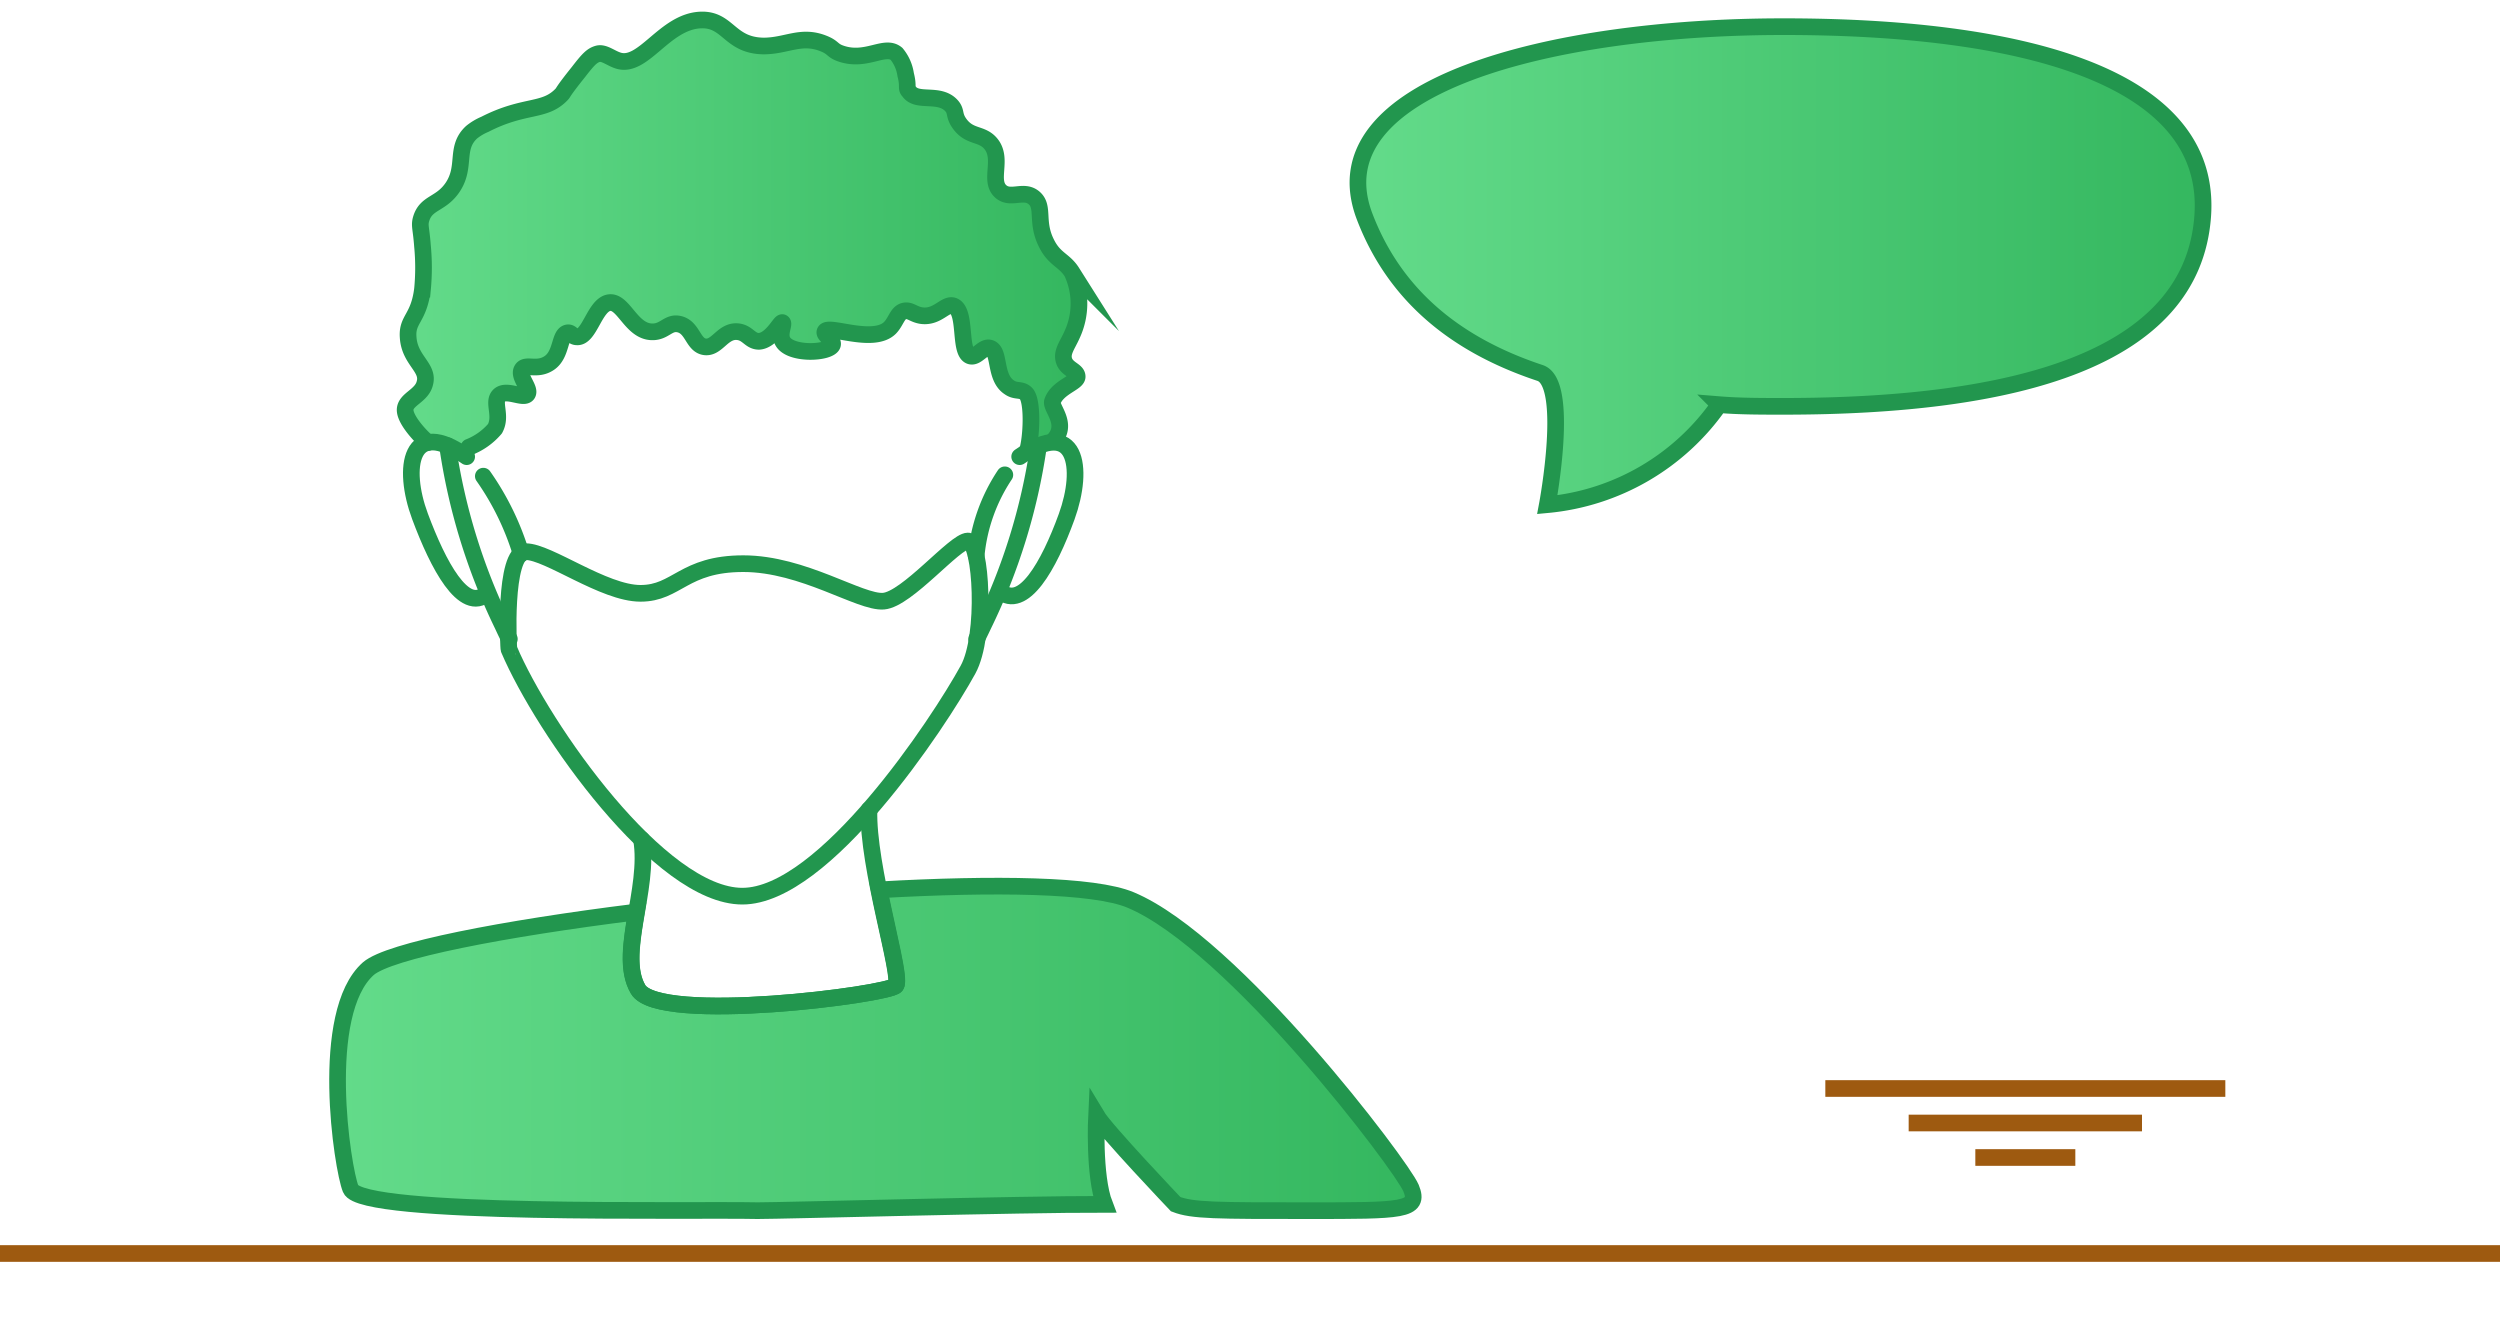 <svg xmlns="http://www.w3.org/2000/svg" xmlns:xlink="http://www.w3.org/1999/xlink" viewBox="0 0 150 80"><defs><style>.cls-1,.cls-2,.cls-4,.cls-6{fill:none;}.cls-2{stroke:#9e5a10;}.cls-2,.cls-3,.cls-4,.cls-7{stroke-miterlimit:10;}.cls-3,.cls-4,.cls-6,.cls-7{stroke:#22964e;}.cls-3{fill:url(#New_Gradient_Swatch_copy_2);}.cls-4,.cls-6{stroke-linecap:round;}.cls-5{fill:url(#New_Gradient_Swatch_copy_2-2);}.cls-6{stroke-linejoin:round;}.cls-7{fill:url(#New_Gradient_Swatch_copy_2-3);}</style><linearGradient id="New_Gradient_Swatch_copy_2" x1="20.21" y1="62.91" x2="84.79" y2="62.91" gradientUnits="userSpaceOnUse"><stop offset="0" stop-color="#63db8a"/><stop offset="1" stop-color="#34b75f"/></linearGradient><linearGradient id="New_Gradient_Swatch_copy_2-2" x1="24.31" y1="14.15" x2="64.79" y2="14.15" xlink:href="#New_Gradient_Swatch_copy_2"/><linearGradient id="New_Gradient_Swatch_copy_2-3" x1="81.48" y1="15.95" x2="132.18" y2="15.95" xlink:href="#New_Gradient_Swatch_copy_2"/></defs><g id="Layer_2" data-name="Layer 2"><g id="Layer_1-2" data-name="Layer 1"><rect class="cls-1" width="150" height="80"/><line class="cls-2" x1="109.52" y1="65.31" x2="133.52" y2="65.31"/><line class="cls-2" x1="114.52" y1="67.38" x2="128.52" y2="67.38"/><line class="cls-2" x1="118.52" y1="69.45" x2="124.52" y2="69.45"/><line class="cls-2" y1="75.21" x2="150" y2="75.21"/><path class="cls-3" d="M84.66,71.28C84.08,69.91,74,56.58,67.84,54c-2.18-.92-8.15-1-15.09-.61h0c.56,2.77,1.27,5.4,1,5.74-.39.54-14.23,2.34-15.47.23-.68-1.15-.4-2.85-.1-4.64h0c-8,1-14.84,2.32-16.08,3.4-3,2.66-1.56,12-1.06,13.21.66,1.64,20.42,1.22,24.42,1.31,1.54,0,15.7-.39,20.81-.38-.66-1.71-.48-5.33-.48-5.33.53.89,4.75,5.32,4.75,5.32,1,.39,2.43.39,8,.39S85.23,72.65,84.66,71.28Z"/><path class="cls-4" d="M52.14,48.59c-.11,3.39,2,10,1.62,10.54s-14.23,2.34-15.47.23.71-6,.2-9"/><path class="cls-5" d="M25.67,26.55c-.4-.32-1.41-1.39-1.36-2s1-.8,1.18-1.56c.26-.94-.91-1.36-1-2.74-.09-1.11.64-1.12.86-2.9a13.64,13.64,0,0,0,0-2.58c-.08-1.09-.2-1.23-.08-1.64.3-1,1.18-.85,1.88-1.88C28,10,27.27,8.87,28.3,7.93a3.29,3.29,0,0,1,.79-.47c2.4-1.23,3.58-.71,4.61-1.8.14-.15,0-.08,1-1.33.58-.75.81-1,1.17-1.1s.76.25,1.18.39c1.53.55,2.8-2.34,5-2.42,1.65-.06,1.7,1.53,3.76,1.56,1.39,0,2.25-.69,3.6-.15.63.25.5.43,1.09.62,1.5.49,2.59-.58,3.29,0a2.52,2.52,0,0,1,.55,1.25c.19.73,0,.8.2,1,.48.71,1.79.06,2.53.84.35.37.12.58.52,1.12.6.81,1.29.54,1.83,1.15.81.92-.12,2.24.63,2.9.59.52,1.38-.15,2,.39s.09,1.42.73,2.7c.49,1,1.06,1,1.54,1.76a4.42,4.42,0,0,1,0,3.75c-.28.63-.65,1.06-.47,1.57s.78.57.78.94-1.19.64-1.48,1.48c-.14.39.94,1.38,0,2.38a3.29,3.29,0,0,0-1.6.6c.26-.75.37-3.05-.07-3.49-.3-.29-.61-.09-1-.37-.91-.59-.54-2.16-1.15-2.35-.43-.14-.78.59-1.19.47-.7-.22-.21-2.67-1-3-.5-.19-.94.7-1.91.58-.52-.07-.71-.38-1.09-.27s-.46.63-.82,1c-1,1-3.72-.21-3.9.23-.09.21.53.5.45.78-.15.52-2.58.64-3-.23-.22-.44.12-1,0-1.09s-.64,1.07-1.41,1.12c-.55,0-.67-.53-1.3-.58-.88-.07-1.21,1-1.94.91s-.72-1.17-1.55-1.36c-.65-.15-.87.47-1.61.46-1.27,0-1.72-1.88-2.59-1.75s-1.18,2.12-1.94,2.05c-.27,0-.32-.27-.55-.24-.51.08-.34,1.28-1.09,1.8s-1.44,0-1.66.42.56,1.15.33,1.46-1.25-.33-1.68.07.17,1.21-.26,2a6.53,6.53,0,0,1-2.09,1.34A2.68,2.68,0,0,0,25.67,26.55Z"/><path class="cls-4" d="M30.56,38.34c-.14-.27-.27-.55-.4-.83a36.57,36.57,0,0,1-3.31-10.77"/><path class="cls-4" d="M62.3,26.84A36.27,36.27,0,0,1,59,37.51c-.13.28-.27.56-.4.83"/><path class="cls-4" d="M61.18,27.4C64.58,25,65.07,28.05,64,31s-2.61,5.66-4,4.47"/><path class="cls-4" d="M28,27.4c-3.41-2.43-3.89.65-2.8,3.58s2.63,5.84,4,4.64"/><path class="cls-4" d="M25.67,26.55c-.4-.32-1.41-1.39-1.36-2s1-.8,1.18-1.56c.26-.94-.91-1.36-1-2.74-.09-1.11.64-1.12.86-2.9a13.64,13.64,0,0,0,0-2.58c-.08-1.09-.2-1.23-.08-1.64.3-1,1.18-.85,1.88-1.88C28,10,27.27,8.87,28.3,7.93a3.29,3.29,0,0,1,.79-.47c2.4-1.23,3.58-.71,4.61-1.8.14-.15,0-.08,1-1.33.58-.75.81-1,1.17-1.1s.76.25,1.18.39c1.53.55,2.8-2.34,5-2.42,1.65-.06,1.7,1.53,3.76,1.56,1.39,0,2.25-.69,3.6-.15.63.25.5.43,1.09.62,1.5.49,2.59-.58,3.29,0a2.52,2.52,0,0,1,.55,1.25c.19.73,0,.8.2,1,.48.71,1.79.06,2.53.84.35.37.12.58.52,1.12.6.81,1.29.54,1.83,1.15.81.92-.12,2.24.63,2.9.59.52,1.38-.15,2,.39s.09,1.42.73,2.7c.49,1,1.06,1,1.54,1.76a4.42,4.42,0,0,1,0,3.75c-.28.63-.65,1.06-.47,1.57s.78.57.78.94-1.19.64-1.48,1.48c-.14.39,1,1.36.06,2.35"/><path class="cls-6" d="M61.63,27.1c.26-.75.37-3.05-.07-3.49-.3-.29-.61-.09-1-.37-.91-.59-.54-2.16-1.15-2.35-.43-.14-.78.59-1.19.47-.7-.22-.21-2.67-1-3-.5-.19-.94.7-1.91.58-.52-.07-.71-.38-1.09-.27s-.46.63-.82,1c-1,1-3.72-.21-3.9.23-.09.21.53.5.45.78-.15.52-2.58.64-3-.23-.22-.44.12-1,0-1.09s-.64,1.07-1.41,1.12c-.55,0-.67-.53-1.3-.58-.88-.07-1.21,1-1.94.91s-.72-1.17-1.55-1.36c-.65-.15-.87.47-1.61.46-1.27,0-1.72-1.88-2.59-1.75s-1.18,2.12-1.94,2.05c-.27,0-.32-.27-.55-.24-.51.08-.34,1.28-1.09,1.8s-1.44,0-1.66.42.56,1.15.33,1.46-1.25-.33-1.68.07.17,1.21-.26,2a3.92,3.92,0,0,1-1.56,1.11"/><path class="cls-4" d="M31.55,33.1c1.35,0,4.68,2.5,6.88,2.5S41,33.82,44.6,33.82s7,2.36,8.41,2.25,4.28-3.61,5.07-3.61,1.13,5.67,0,7.72c-1.76,3.21-8.62,13.59-13.54,13.59s-11.95-10-14-14.81C30.51,39,30.2,33.1,31.55,33.1Z"/><path class="cls-4" d="M60.29,28.49a10.52,10.52,0,0,0-1.72,4.84"/><path class="cls-4" d="M29,28.57a16.33,16.33,0,0,1,2.27,4.66"/><path class="cls-7" d="M81.88,13c-3-7.85,11.25-11.4,25.14-11.4S132.81,4.41,132.16,13,120.9,24.38,107,24.38c-1.34,0-2.62,0-3.85-.1a14.18,14.18,0,0,1-10.31,6s1.37-7.29-.43-7.9C87.1,20.62,83.61,17.52,81.88,13Z"/></g></g></svg>